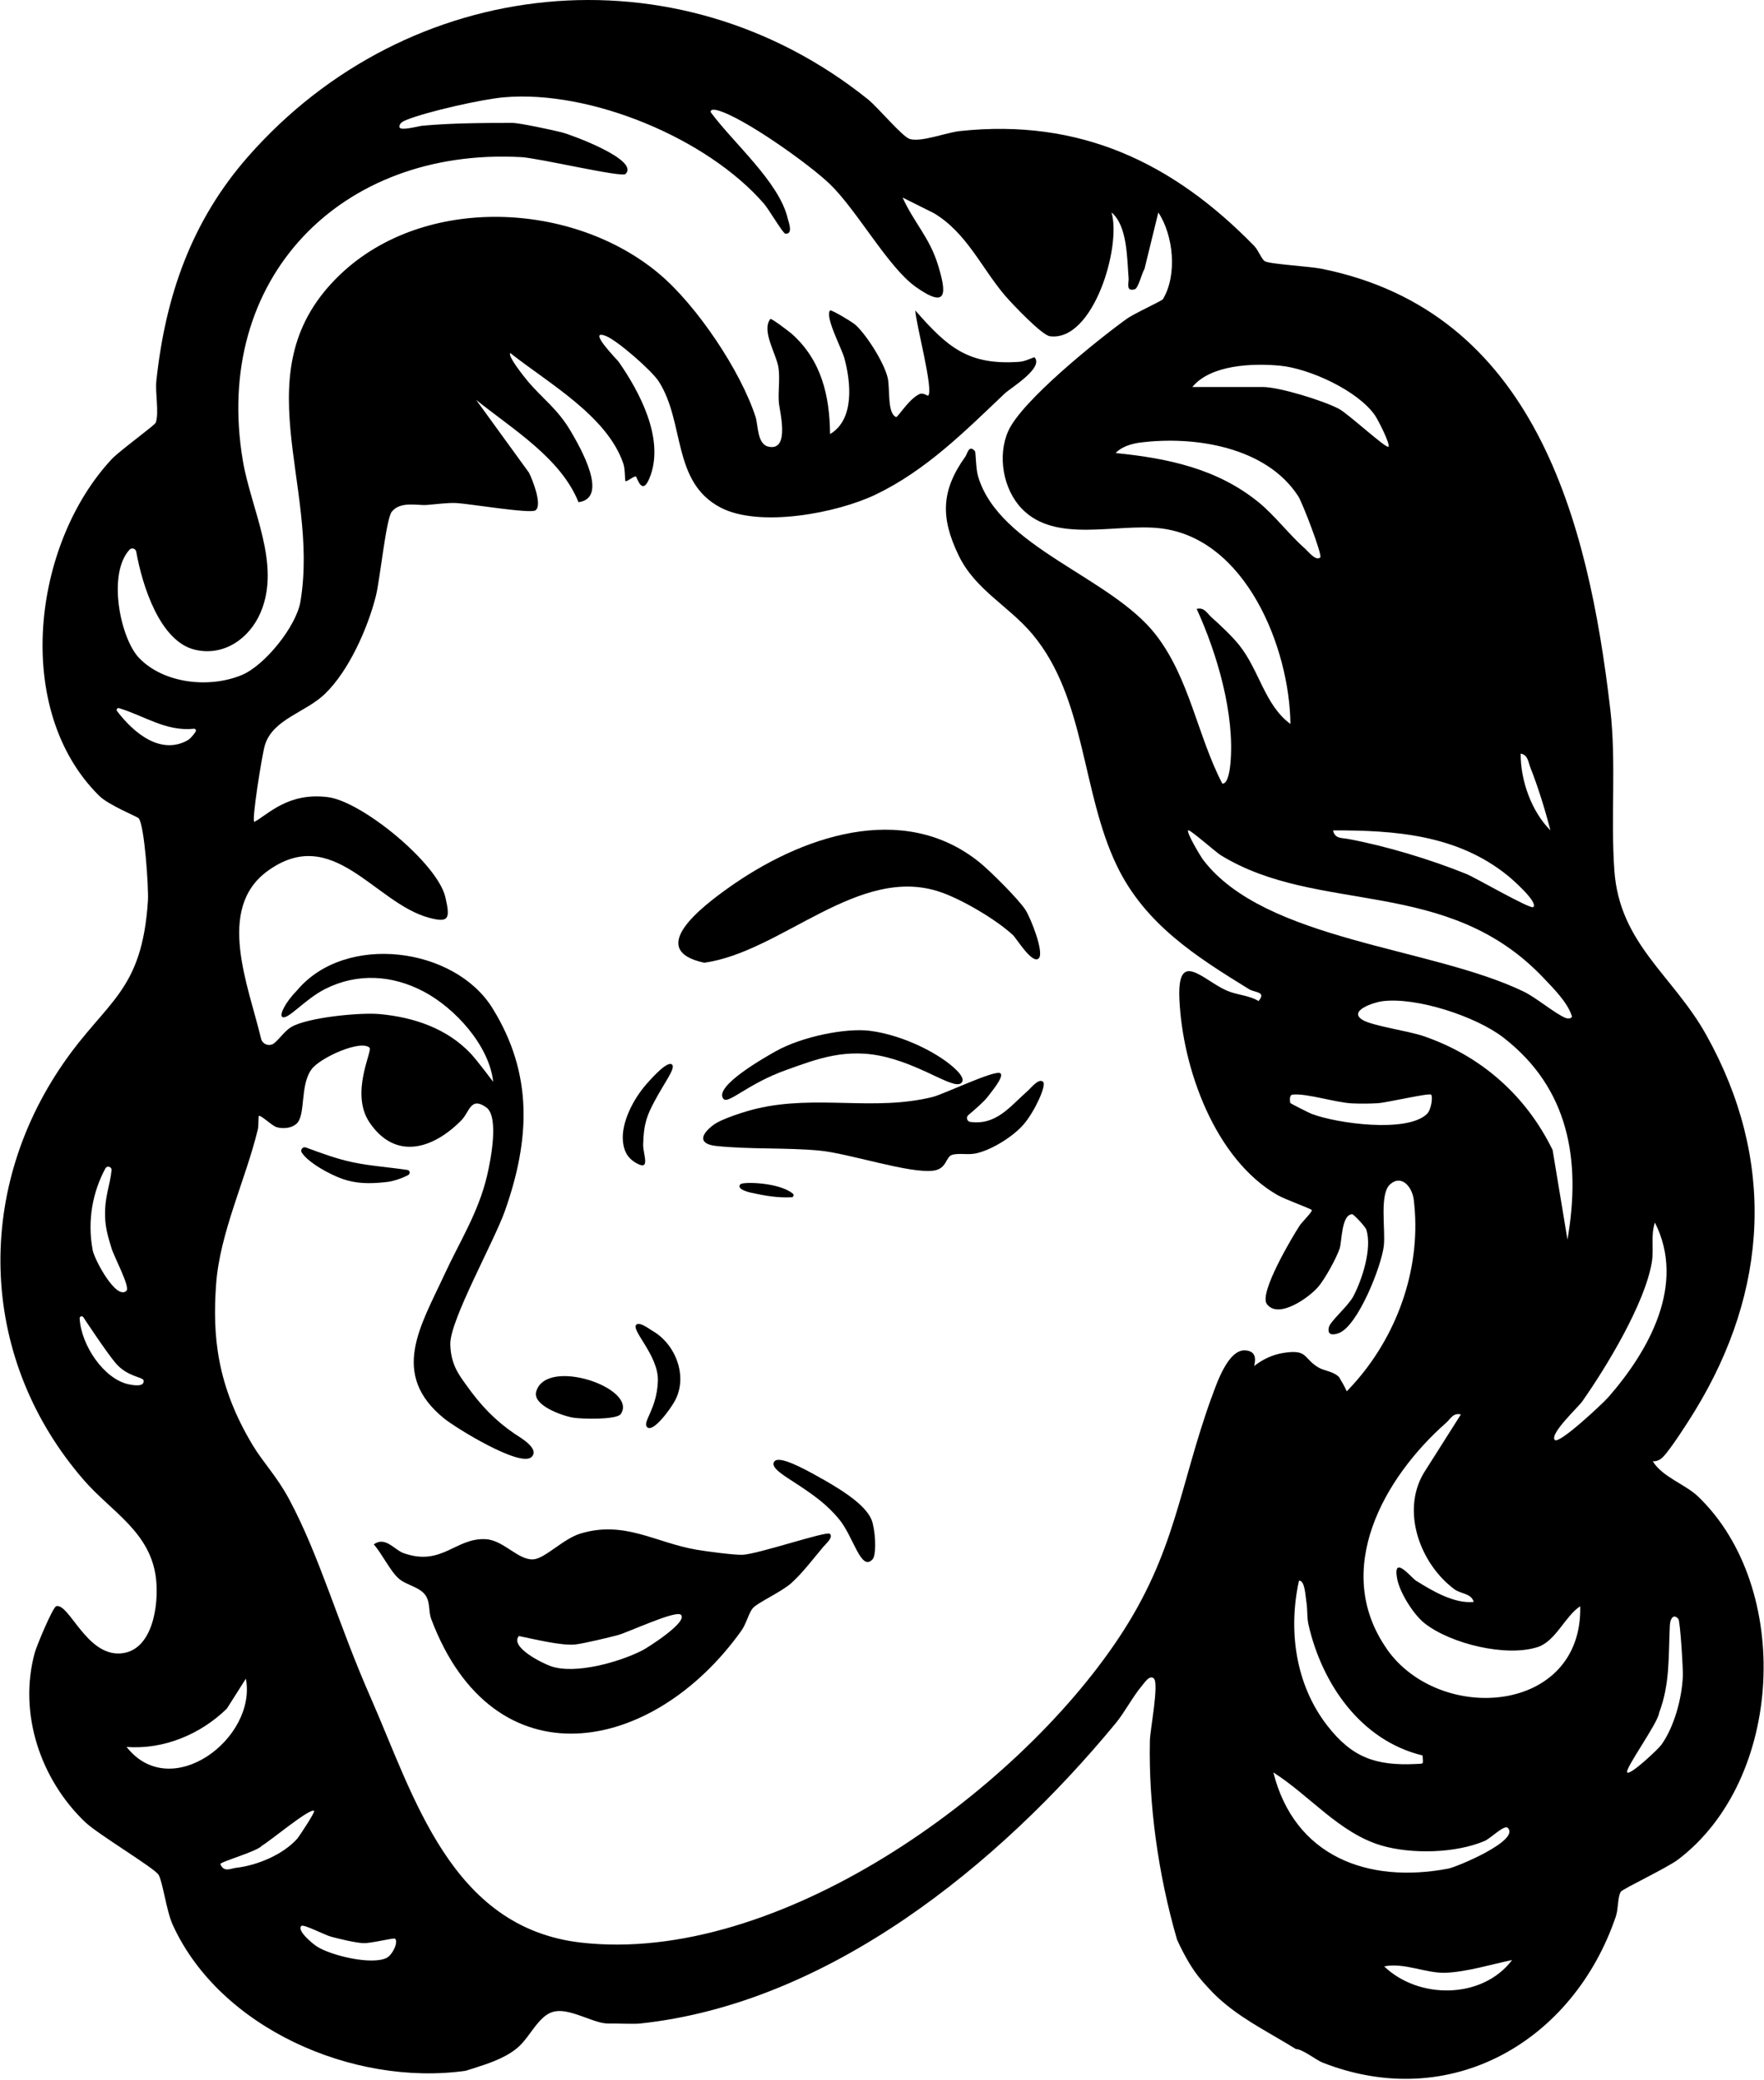 <svg xmlns="http://www.w3.org/2000/svg" fill="none" viewBox="0 0 1298 1530" height="1530" width="1298">
<path fill="black" d="M1249.66 1101.01C1240.08 1091.78 1223.29 1086.63 1216.16 1074.95C1219.21 1075.14 1221.72 1073.79 1223.79 1071.66C1229.47 1065.82 1242.06 1046.14 1246.93 1038.2C1301.48 949.236 1306.85 853.183 1255.46 761.211C1230.98 717.422 1191.81 694.413 1187.91 640.58C1185.06 601.06 1189.45 560.943 1184.84 521.361C1168.61 382.68 1129.15 228.995 972.202 197.668C963.633 195.942 934.22 194.31 930.673 192.144C928.288 190.7 925.996 184.139 922.983 181.032C863.091 119.508 794.504 87.019 706.424 96.405C696.097 97.503 677.891 104.786 669.415 102.243C664.016 100.642 645.967 78.952 638.747 73.145C497.964 -39.796 300.364 -19.016 182.464 115.27C140.967 162.543 121.787 217.507 115.07 279.941C114.066 289.139 117.173 303.201 114.631 310.86C113.971 312.869 88.106 331.421 82.079 337.887C23.977 400.29 9.004 522.271 73.008 585.428C80.039 592.365 100.882 600.652 102.012 601.907C106.312 606.647 109.451 653.512 108.855 662.552C104.492 729.758 78.658 735.816 46.609 782.211C-19.75 878.201 -14.853 1000.78 61.833 1088.95C81.954 1112.09 110.927 1127.03 114.819 1161.4C116.985 1180.58 112.37 1214.79 88.483 1216.3C63.496 1217.87 50.941 1179.36 41.429 1181.52C38.887 1182.09 26.959 1210.71 25.546 1215.86C13.367 1260.5 29.846 1309.15 62.775 1340.48C72.034 1349.3 113.72 1374.19 116.671 1379.12C119.747 1384.27 122.447 1405.68 127.03 1415.78C161.496 1491.72 259.526 1534.91 342.552 1523.33C344.342 1522.79 346.131 1522.23 347.889 1521.66C358.907 1518.11 370.364 1514.54 379.624 1507.32C387.66 1501.04 391.929 1491.31 399.368 1484.46C402.476 1481.58 405.834 1479.73 410.135 1479.41C414.278 1479.1 418.453 1480.07 422.377 1481.26C426.772 1482.58 431.009 1484.28 435.341 1485.78C439.171 1487.1 443.188 1488.45 447.269 1488.51C447.332 1488.51 447.363 1488.51 447.426 1488.55C453.359 1488.39 466.48 1489.02 470.812 1488.55C609.743 1473.89 735.02 1371.78 820.872 1267.75C827.746 1259.4 833.647 1247.82 840.27 1240.09C841.966 1238.12 846.109 1231.49 849.154 1234.88C852.826 1238.96 846.266 1272.74 846.109 1280.43C845.136 1326.79 851.979 1378.15 866.104 1426.83C867.517 1430.1 869.149 1433.27 870.781 1436.41C873.293 1441.21 876.055 1445.92 879.163 1450.38C882.49 1455.15 886.351 1459.32 890.275 1463.56C893.822 1467.39 897.651 1470.94 901.7 1474.26C917.615 1487.35 936.229 1496.52 953.651 1507.38C957.669 1506.94 968.875 1515.6 972.987 1517.2C1067.5 1554.4 1157.65 1501.7 1188.95 1409.88C1190.93 1404.11 1190.17 1395.73 1192.62 1391.61C1193.88 1389.54 1226.59 1374.13 1234.78 1367.91C1312.66 1308.9 1319 1167.84 1249.69 1101.04L1249.66 1101.01ZM77.559 859.493C78.783 857.201 82.33 858.268 82.079 860.842C81.012 872.049 77.025 879.582 77.308 894.492C77.496 904.411 80.353 912.322 82.048 918.192C83.774 924.156 95.859 946.694 93.097 949.456C85.689 956.895 69.492 926.667 68.174 919.51C64.093 897.411 68.299 876.694 77.559 859.461V859.493ZM94.855 1018.36C76.46 1014.59 59.667 989.478 58.6 969.828C58.505 968.353 60.452 967.725 61.299 968.949C61.299 968.949 78.469 995.034 85.218 1002.88C93.599 1012.64 104.774 1012.89 105.653 1015.37C106.563 1020.62 97.743 1018.95 94.823 1018.36H94.855ZM1047.48 762.184C1036.52 758.417 1010.09 754.682 1002.81 750.381C991.444 743.695 1010.78 737.323 1017.18 736.507C1042.2 733.274 1086.05 747.682 1106.11 763.157C1154.58 800.542 1163.49 853.654 1153.38 911.851L1142.46 845.963C1122.84 805.784 1089.69 776.623 1047.48 762.184ZM1049.99 819.439C1035.3 833.627 983.597 826.408 965.171 819.408C963.35 818.717 950.198 812.062 949.539 811.466C949.288 811.246 948.22 805.502 951.108 805.219C961.687 804.121 982.435 811.058 994.834 811.654C1000.96 811.937 1007.74 811.905 1013.86 811.529C1020.42 811.152 1051.62 803.838 1053.03 805.251C1054.48 806.695 1053.19 816.331 1049.99 819.439ZM1151.88 748.78C1143.84 745.359 1130.28 733.807 1121.08 729.382C1052.87 696.485 930.862 692.122 885.378 632.607C883.4 630.033 872.885 612.36 874.266 610.822C875.27 609.692 894.701 626.925 898.279 629.122C970.382 673.319 1064.77 644.346 1135.81 719.431C1142.74 726.745 1153.26 737.103 1156.55 747.242C1157.21 749.314 1153.73 749.565 1151.91 748.78H1151.88ZM925.965 369.371C895.705 344.73 859.01 337.039 820.934 333.273C825.078 328.69 832.517 326.43 838.418 325.645C878.503 320.371 931.803 328.564 955.314 365.102C958.359 369.81 973.207 408.42 971.48 410.052C968.31 413.066 962.628 405.658 960.494 403.806C948.628 393.353 938.019 379.165 925.965 369.34V369.371ZM1126.04 564.49C1131.76 578.867 1136.94 595.786 1140.86 610.822C1126.92 596.979 1118.79 574.096 1118.95 554.383C1124.32 555.262 1124.51 560.567 1126.04 564.49ZM1109.25 643.97C1112.58 646.638 1131.85 663.494 1128.3 667.261C1126.42 669.27 1085.99 645.759 1078.99 642.902C1052.56 632.198 1019.6 622.248 991.852 617.131C987.238 616.284 982.216 617.131 980.897 610.853C1026.82 610.696 1072.37 614.181 1109.28 644.001L1109.25 643.97ZM941.691 268.986C963.539 271.027 999.197 287.381 1011.75 305.555C1013.86 308.6 1023.21 326.775 1021.64 328.596C1020.13 330.322 992.292 304.52 985.198 300.753C973.74 294.663 941.252 284.681 929.135 284.681H877.373C890.997 268.139 922.041 267.166 941.691 268.986ZM87.541 520.921C106.312 526.572 122.039 538.217 142.693 536.083C143.949 535.957 144.671 537.432 143.823 538.374C143.823 538.374 140.778 543.114 137.828 544.715C118.335 555.293 98.841 539.787 86.129 523.087C85.344 522.051 86.317 520.545 87.573 520.921H87.541ZM93.129 1285.05C120.312 1287.21 147.621 1275.79 166.926 1256.89L180.926 1234.85C189.182 1278.8 125.743 1326.7 93.129 1285.05ZM174.02 1373.94C169.814 1374.44 164.729 1377.65 162.155 1371.27C161.527 1369.73 189.778 1361.79 192.572 1357.81C197.877 1355.04 228.387 1329.46 231.15 1332.13C232.029 1332.95 219.944 1351.21 218.688 1352.6C208.267 1364.27 189.464 1372.15 173.989 1373.97L174.02 1373.94ZM284.513 1440.27C273.338 1445.7 243.706 1438.57 233.253 1431.92C230.553 1430.19 218.092 1420.24 221.764 1416.76C223.365 1415.25 238.934 1423.44 243.612 1424.67C249.921 1426.33 261.284 1429.12 267.311 1429.41C273.118 1429.66 289.817 1425.26 290.728 1426.14C293.333 1428.72 288.719 1438.16 284.481 1440.24L284.513 1440.27ZM891.499 1027.9C867.58 1094.19 865.1 1141.78 823.477 1204.5C747.011 1319.76 571.73 1445.54 427.494 1429C331.566 1418.01 304.602 1321.14 272.553 1248.35C248.634 1194.05 235.482 1145.33 212.787 1102.92C203.872 1086.25 193.356 1075.45 186.011 1063.21C159.455 1019.08 156.285 982.509 159.016 944.747C161.715 906.985 180.738 867.779 189.652 831.116C190.406 827.977 190.06 821.385 190.437 820.914C191.347 819.784 199.32 827.224 202.616 828.793C205.504 830.143 213.226 830.928 218.123 826.69C225.217 820.538 220.414 798.063 229.486 786.291C235.952 777.879 265.584 764.538 271.957 770.753C274.248 772.982 257.423 804.278 271.894 825.686C290.979 853.874 318.696 845.242 339.476 824.116C345.629 817.87 346.162 806.506 357.682 814.511C367.507 821.322 361.01 853.748 358.373 864.954C351.938 892.169 338.283 913.232 327.171 937.277C309.562 975.384 286.459 1010.82 326.889 1043.53C335.301 1050.34 382.888 1079.76 391.144 1071.78C397.548 1065.6 382.01 1057 378.525 1054.61C364.4 1044.91 353.884 1034.15 342.678 1018.29C338.032 1011.76 331.535 1003.63 331.346 988.599C331.127 971.115 363.615 913.201 371.557 890.694C389.983 838.461 392.525 790.121 362.297 741.529C334.391 696.611 254.284 686.158 218.657 728.44C209.491 737.857 205.881 746.207 207.482 747.839C211.029 751.417 223.993 735.126 239.531 727.373C263.105 715.601 288.656 717.234 311.728 729.382C334.988 741.655 360.005 769.215 362.893 795.803C362.893 795.803 350.839 779.7 346.225 774.865C328.898 756.628 304.822 748.341 279.459 745.987C265.176 744.637 226.19 748.435 214.325 755.498C209.491 758.386 206.101 763.753 201.926 767.269C198.442 770.188 193.105 768.399 192.069 763.973C182.872 725.081 158.639 668.579 196.841 640.768C245.024 605.705 275.629 664.436 315.808 675.14C330.499 679.064 331.315 675.705 327.736 660.073C322.055 635.149 266.495 589.634 241.383 586.401C212.096 582.602 197.217 599.176 187.235 604.544C184.724 605.894 192.791 554.917 194.957 548.011C200.89 528.957 224.809 524.154 238.997 510.531C256.67 493.581 270.67 462.003 276.602 438.366C279.647 426.249 284.073 381.519 288.311 376.371C294.714 368.492 307.302 371.945 313.831 371.474C320.736 370.972 329.4 369.685 336.118 370.062C345.252 370.564 390.296 378.066 394 375.429C399.305 371.631 391.897 353.048 389.261 347.743L350.369 294.161C377.175 315.726 412.646 336.945 425.673 369.434C448.462 366.358 426.866 328.941 419.929 317.138C410.166 300.564 399.4 293.596 388.036 280.035C385.619 277.116 373.409 261.955 375.48 259.695C403.198 281.668 446.892 306.026 458.695 341.152C460.076 345.232 459.762 353.331 460.17 353.802C461.049 354.806 465.475 350.631 467.798 350.443C468.708 350.38 472.632 367.456 478.91 349.062C488.233 321.784 470.812 288.511 455.274 266.192C454.269 264.749 431.072 241.269 445.982 247.233C454.3 250.56 479.538 272.502 484.749 280.632C504.085 310.829 494.354 354.461 530.076 373.295C558.703 388.393 615.833 377.47 644.272 363.846C681.312 346.111 710.065 317.232 739.289 289.484C743.527 285.434 768.136 270.775 761.294 262.897C760.917 262.457 754.639 265.816 750.464 266.13C712.419 268.986 697.07 255.269 673.527 228.399C673.779 237.722 687.402 287.852 682.882 291.116C682.63 291.304 679.272 288.699 676.666 289.86C668.913 293.313 660.532 307.219 659.371 306.78C652.81 304.174 654.913 286.219 653.281 278.372C650.958 267.385 637.994 246.856 629.739 239.197C627.07 236.717 611.47 227.552 610.779 228.368C606.855 233.076 619.254 256.054 621.263 263.336C626.129 280.977 628.922 308.663 610.779 319.304C610.497 290.959 604.376 264.937 582.591 245.569C580.456 243.686 567.461 233.892 566.865 234.646C559.959 243.309 571.604 260.888 572.891 270.932C573.959 279.188 572.515 287.569 573.08 295.856C573.488 301.914 581.681 331.986 565.578 328.596C557.008 326.806 557.95 312.775 555.972 306.685C544.892 272.627 512.78 224.883 485.345 201.686C421.812 147.978 312.136 142.893 250.266 202C177.159 271.811 235.576 355.748 221.074 442.509C218.029 460.747 194.863 489.5 177.913 496.563C154.088 506.451 120.689 502.935 102.451 484.132C88.671 469.944 78.783 422.42 95.263 404.402C96.895 402.644 99.814 403.492 100.254 405.846C104.743 431.146 117.77 471.671 143.195 477.886C164.509 483.097 183.437 469.881 191.693 450.702C207.042 415.012 184.787 374.958 178.697 338.923C156.128 205.265 250.486 108.333 383.548 115.584C396.512 116.306 457.408 130.714 460.233 128.014C471.125 117.624 419.677 98.979 413.933 97.503C406.87 95.683 382.167 90.409 377.113 90.409C355.36 90.409 331.692 90.535 310.66 92.512C307.804 92.795 294.306 96.562 293.961 93.517C293.616 90.472 296.88 89.091 299.454 88.055C314.521 82.059 354.543 72.988 370.803 71.575C434.399 66.019 520.313 101.615 562.219 149.924C565.609 153.817 576.125 171.74 577.851 171.897C583.941 172.431 580.205 163.265 579.64 160.785C573.425 133.916 539.493 105.1 522.982 82.562C522.511 80.176 525.901 80.615 527.627 81.055C546.65 85.952 596.151 121.265 610.967 135.736C630.931 155.229 653.658 196.727 673.747 210.978C697.666 227.96 696.473 215.247 690.101 194.624C683.949 174.691 672.492 163.705 664.142 145.31L687.151 156.799C711.384 171.269 722.15 197.041 739.478 217.381C744.751 223.534 766.598 246.542 772.5 247.327C804.486 251.659 825.297 181.346 817.889 156.265C829.661 166.184 829.284 190.135 830.477 204.857C830.728 207.87 828.123 214.933 835.091 212.736C837.602 211.951 840.176 200.996 842.154 197.825L852.324 156.297C863.53 173.184 866.355 202.408 855.714 220.081C854.93 221.399 834.714 230.471 828.845 234.708C807.343 250.246 751.845 294.82 741.895 317.107C733.796 335.25 738.096 359.923 751.908 374.236C776.737 399.945 820.966 384.909 853.611 388.613C916.736 395.77 948.911 476.63 949.539 532.567C930.579 518.63 926.781 493.33 911.871 474.59C906.88 468.312 897.714 459.617 891.53 454.155C888.015 451.047 886.382 446.622 880.544 447.908C895.611 480.805 908.795 525.63 905.342 562.042C905.059 564.993 903.804 576.827 899.409 576.45C881.077 541.136 875.333 499.011 850.504 466.962C817.293 424.115 734.895 402.864 719.608 350.098C718.007 344.573 718.038 332.582 717.41 331.892C712.922 326.681 711.792 333.869 710.348 335.878C692.33 360.99 692.11 380.891 705.263 408.326C717.599 434.066 742.208 445.586 759.818 466.68C799.087 513.733 795.603 582.32 821.782 636.781C842.468 679.817 880.136 703.705 919.185 727.718C923.297 730.26 932.086 729.35 926.059 736.381C918.902 732.018 910.207 732.05 902.454 728.597C885.127 720.906 866.167 697.772 867.831 734.969C870.122 786.103 893.979 852.681 940.059 879.143C945.332 882.187 963.633 888.748 965.234 890.066C966.238 890.914 957.983 899.012 956.35 901.524C950.606 910.281 926.404 951.151 932.117 959.155C940.404 970.77 963.162 954.635 970.036 946.568C974.902 940.887 983.471 925.38 985.763 918.38C987.458 913.201 987.018 893.299 995.054 893.205C995.901 893.205 1004.69 902.183 1005.44 904.725C1009.62 918.6 1002.46 940.918 995.839 953.568C992.041 960.788 978.857 971.837 977.821 976.357C976.377 982.729 981.462 982.039 985.198 980.626C999.229 975.353 1016.59 931.25 1018.25 916.465C1019.63 904.286 1014.74 878.044 1023.09 871.013C1031.65 863.793 1039.16 873.492 1040.26 882.407C1046.22 930.465 1029.39 979.59 998.224 1015.59C996.404 1017.7 993.924 1020.43 991.005 1023.5C989.341 1019.89 987.395 1016.41 985.323 1013.02C984.852 1012.55 984.35 1012.08 983.816 1011.7C979.485 1008.56 973.991 1008.31 969.754 1005.71C958.736 998.895 962.346 992.366 944.234 995.254C936.386 996.509 929.104 999.962 922.857 1004.86C924.238 998.958 923.799 994.029 916.548 993.37C903.804 992.209 895.266 1017.6 891.499 1028.09V1027.9ZM955.817 1162.75C960.243 1162.53 960.525 1173.96 961.184 1177.72C962.22 1183.53 961.561 1189.56 962.785 1194.96C972.736 1238.74 1001.36 1280.4 1046.78 1291.35C1047.04 1297.98 1048.2 1297.32 1042.11 1297.6C1012.44 1299.08 994.834 1292.96 976.44 1269.13C953.18 1239 947.812 1199.35 955.817 1162.78V1162.75ZM936.983 1303.85C963.664 1320.74 985.511 1348.45 1016.52 1357.59C1038.65 1364.08 1071.08 1363.36 1092.46 1354.23C1096.91 1352.31 1106.9 1342.05 1109.5 1344.62C1118.73 1353.85 1072.08 1373.34 1065.74 1374.57C1006.35 1385.9 952.521 1365.53 936.983 1303.85ZM1018.53 1446.51C1033.26 1443.47 1049.45 1451.82 1063.89 1451.19C1079.34 1450.56 1097.42 1445.01 1112.64 1441.84C1090.64 1470.9 1043.68 1470.78 1018.53 1446.51ZM1020.29 1212.72C980.081 1154.87 1018.13 1087.19 1064.02 1046.7C1067.53 1043.59 1069.17 1039.17 1074.97 1040.46L1047.6 1083.65C1030.78 1112.02 1045.18 1150.54 1070.2 1169.09C1074.97 1172.64 1082.63 1171.95 1084.39 1178.41C1070.08 1179.86 1053.97 1170.28 1041.98 1162.81C1038.43 1160.58 1024.84 1143.19 1028.01 1161.09C1029.83 1171.35 1040.07 1187.71 1048.29 1194.14C1067.47 1209.21 1108.37 1219.19 1131.6 1211.56C1144.75 1207.23 1151.69 1188.77 1162.77 1181.58C1164.59 1261.03 1059.18 1268.82 1020.23 1212.75L1020.29 1212.72ZM1183.3 1027.96C1179.38 1032.45 1147.14 1062.68 1144.06 1059.26C1140.04 1054.83 1161.33 1035.09 1164.28 1030.88C1182.26 1005.3 1210.48 958.653 1215.47 928.425C1217.07 918.694 1214.53 908.649 1217.73 899.358C1240.71 944.842 1213.46 993.496 1183.3 1027.99V1027.96ZM1238.26 1233.44C1237.51 1249.54 1231.92 1270.32 1222.47 1283.51C1220.18 1286.71 1199.5 1306.17 1197.36 1303.85C1195.2 1301.49 1220.21 1267.31 1220.84 1259.9C1229.03 1238.34 1227.59 1217.71 1228.72 1195.62C1228.97 1190.47 1231.58 1186.79 1235 1190.97C1236.35 1192.6 1238.55 1228.14 1238.29 1233.47L1238.26 1233.44Z"></path>
<path fill="black" d="M546.085 1143.73C539.807 1143.92 519.749 1141.22 512.655 1140.02C482.395 1134.91 459.606 1118.24 427.054 1128.13C414.436 1131.96 401.032 1146.49 392.463 1147.09C381.414 1147.87 370.647 1133.12 357.683 1132.27C335.27 1130.83 325.288 1152.64 296.849 1142.47C290.226 1140.09 283.508 1129.89 275.033 1136.07C281.123 1142.91 287.087 1155.78 293.616 1161.4C299.611 1166.52 310.535 1167.52 314.145 1175.37C316.405 1180.3 315.432 1186.01 317.315 1191C363.302 1312.92 480.449 1290.79 545.52 1199.57C549.224 1194.36 550.982 1186.39 553.995 1182.93C557.636 1178.79 575.089 1171.07 582.466 1164.38C590.564 1157.04 598.726 1146.3 605.945 1137.7C607.609 1135.72 613.416 1130.89 610.622 1128.28C608.205 1126.02 557.448 1143.45 545.991 1143.76L546.085 1143.73ZM472.413 1214.17C455.839 1222.61 423.288 1231.93 405.333 1225.69C398.866 1223.43 375.01 1211.59 381.79 1203.49C392.212 1205.57 413.745 1210.97 423.758 1209.65C430.288 1208.8 448.054 1204.59 454.772 1202.77C462.494 1200.64 497.148 1184.38 500.978 1187.83C506.659 1192.98 476.462 1212.13 472.444 1214.17H472.413Z"></path>
<path fill="black" d="M518.21 708.195C575.339 700.284 632.124 635.433 692.267 656.307C708.181 661.832 733.073 676.459 745.378 687.885C747.952 690.271 759.818 710.015 764.432 704.867C768.45 700.378 758.311 675.141 754.544 669.302C749.428 661.392 728.396 640.487 720.612 634.24C664.047 588.725 588.46 615.626 535.663 653.356C517.08 666.634 474.515 698.809 518.178 708.195H518.21Z"></path>
<path fill="black" d="M756.585 802.111C742.868 814.259 733.168 827.819 713.989 825.308C711.541 824.994 710.63 821.887 712.514 820.286C717.254 816.299 724.348 810.115 726.765 806.819C728.931 803.869 738.975 792.16 736.182 789.586C732.729 786.416 694.778 804.842 686.146 806.976C643.016 817.649 600.985 805.093 556.694 815.546C548.721 817.429 530.892 822.985 524.834 827.6C515.26 834.882 513.753 841.662 527.408 843.043C552.206 845.586 577.851 844.111 602.524 846.339C624.434 848.317 669.164 863.51 686.868 861.155C696.725 859.837 695.846 851.016 700.46 849.572C705.388 848.003 712.325 849.761 718.227 848.442C729.747 845.9 745.504 836.106 753.289 827.035C761.388 817.618 770.177 798.376 767.571 795.864C764.433 792.82 758.72 800.228 756.585 802.111Z"></path>
<path fill="black" d="M570.914 773.265C564.353 776.969 524.582 799.13 532.336 808.359C535.851 812.534 550.134 797.216 578.51 787.108C600.546 779.261 622.707 770.252 652.371 777.722C681.783 785.099 704.07 803.274 707.993 795.803C709.532 792.884 704.98 788.426 703.913 787.328C692.487 775.745 665.335 761.525 640.223 758.292C622.519 756.001 590.03 762.53 570.914 773.265Z"></path>
<path fill="black" d="M476.337 1049.97C480.543 1053.76 492.942 1037.25 496.677 1030.32C506.502 1012.02 496.677 988.442 480.229 979.088C478.283 977.989 471.628 972.779 468.772 974.097C462.494 977.048 484.781 996.635 484.09 1015.85C483.337 1037.13 472.13 1046.2 476.337 1050V1049.97Z"></path>
<path fill="black" d="M605.38 1088.14C589.308 1078.94 573.551 1070.97 569.941 1074.92C565.829 1079.44 578.008 1086.13 588.053 1092.78C601.393 1101.67 608.958 1107.54 617.088 1117.14C628.169 1130.23 633.442 1156.57 642.106 1146.99C644.46 1144.42 644.743 1131.3 642.106 1120.37C639.312 1108.88 622.268 1097.74 605.411 1088.1L605.38 1088.14Z"></path>
<path fill="black" d="M421.656 1042.84C428.091 1043.94 453.894 1044.47 456.782 1040.2C469.683 1021.21 401.975 997.985 394.567 1023.63C391.616 1033.8 413.778 1041.49 421.625 1042.84H421.656Z"></path>
<path fill="black" d="M467.987 855.475C479.099 861.879 473.135 849.292 473.26 842.04C473.543 826.283 476.493 819.816 481.484 810.337C488.861 796.462 497.085 786.01 494.637 783.247C491.686 779.92 481.17 791.22 475.803 797.341C465.319 809.269 457.063 826.408 458.381 839.623C458.978 845.682 460.987 851.426 467.955 855.444L467.987 855.475Z"></path>
<path fill="black" d="M300.301 864.42C302.059 863.478 301.808 860.967 299.83 860.653C286.646 858.644 273.086 857.797 259.902 855.066C247.943 852.586 236.36 848.286 225.091 844.111C222.831 843.263 220.728 845.806 222.046 847.846C226.817 855.38 243.109 864.2 252.212 867.308C262.005 870.635 271.265 871.043 284.889 869.474C288.247 869.097 294.651 867.402 300.301 864.42Z"></path>
<path fill="black" d="M582.558 880.714C583.908 880.651 584.441 878.925 583.406 878.077C573.361 869.696 546.868 869.225 544.89 871.109C542.065 873.808 547.182 876.163 552.612 877.355C562.782 879.615 572.231 881.279 582.558 880.714Z"></path>
</svg>

